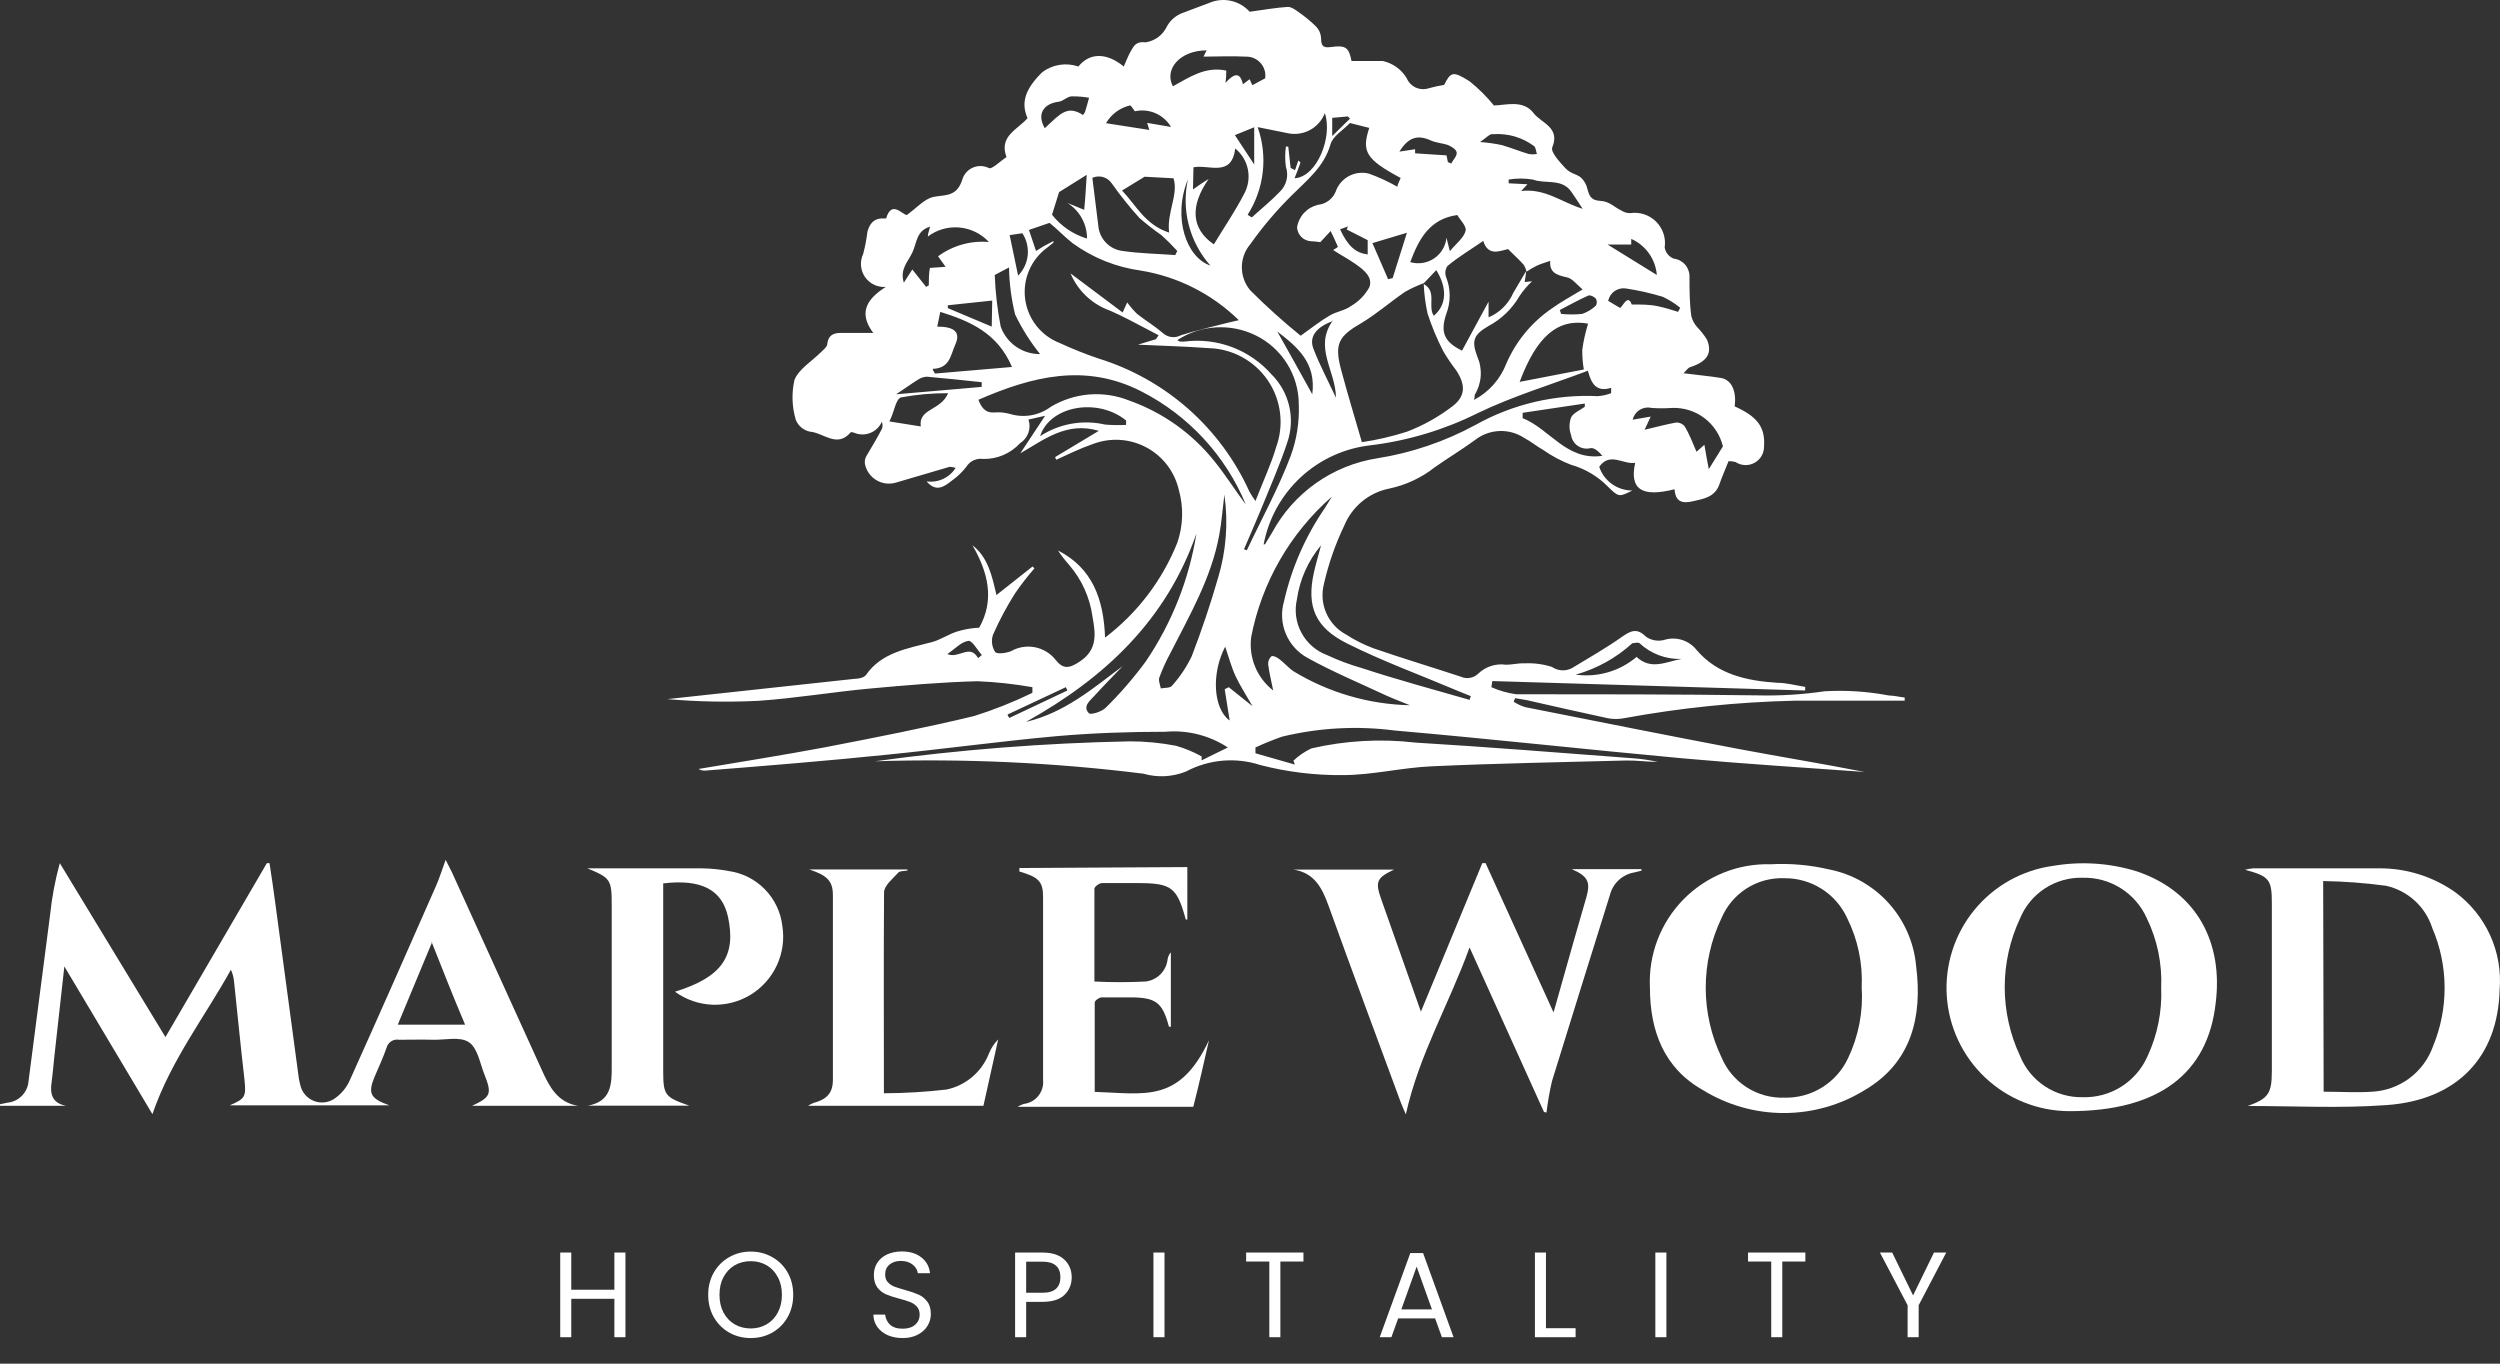 <svg width="396" height="216" viewBox="0 0 396 216" fill="none" xmlns="http://www.w3.org/2000/svg">
<rect x="0" y="0" width="396" height="216" fill="#333333" stroke="none"/>
<path fill-rule="evenodd" clip-rule="evenodd" d="M167.137 72.4L174.05 68.247C168.928 66.706 165.297 69.714 161.617 71.803L165.546 65.86L162.91 66.457C163.143 67.143 163.137 67.887 162.893 68.568C162.65 69.25 162.182 69.829 161.568 70.212C160.829 71.014 159.928 71.651 158.925 72.079C157.923 72.508 156.84 72.719 155.749 72.698C155.229 72.62 154.698 72.695 154.22 72.916C153.743 73.138 153.341 73.494 153.064 73.941C152.415 74.781 151.644 75.518 150.777 76.129C149.558 77.099 148.29 78.019 146.773 76.254C147.665 76.378 148.573 76.242 149.389 75.863C150.205 75.483 150.894 74.877 151.373 74.115C151.068 74.014 150.75 73.955 150.429 73.941L141.975 76.428C141.454 76.592 140.904 76.644 140.361 76.581C139.819 76.518 139.295 76.341 138.826 76.061C138.356 75.782 137.951 75.407 137.637 74.96C137.323 74.513 137.106 74.005 137.002 73.469C136.941 73.068 137.011 72.658 137.201 72.3C138.046 70.833 138.941 69.416 139.687 67.949C139.829 67.581 139.829 67.173 139.687 66.805C139.509 67.212 139.253 67.579 138.932 67.885C138.612 68.192 138.233 68.432 137.82 68.591C137.406 68.751 136.964 68.827 136.521 68.815C136.078 68.802 135.641 68.703 135.236 68.521C135.062 68.521 134.789 68.347 134.714 68.521C132.551 71.007 130.413 68.521 128.274 68.372C127.785 68.266 127.328 68.044 126.942 67.723C126.557 67.403 126.255 66.994 126.062 66.532C125.445 64.472 125.368 62.289 125.838 60.191C126.534 58.426 128.672 57.183 130.139 55.691C130.487 55.343 131.01 54.945 131.034 54.522C131.184 53.105 132.004 52.732 133.198 52.732C134.789 52.732 136.38 52.732 138.32 52.732C135.833 49.4 137.474 47.262 140.309 45.447C139.669 45.497 139.027 45.377 138.449 45.1C137.87 44.823 137.374 44.399 137.011 43.87C136.648 43.341 136.431 42.725 136.381 42.086C136.332 41.446 136.451 40.804 136.728 40.225C137.031 39.073 137.255 37.902 137.4 36.719C137.723 35.526 138.345 34.556 139.886 34.606C140.06 34.606 140.359 34.606 140.359 34.606C141.229 31.672 142.845 33.96 143.641 34.059C145.157 32.965 146.351 31.573 147.793 31.2C149.782 30.827 151.523 31.2 152.418 28.489C152.536 28.063 152.747 27.669 153.036 27.334C153.325 27 153.685 26.733 154.089 26.555C154.494 26.377 154.933 26.29 155.375 26.302C155.817 26.314 156.25 26.424 156.645 26.625C157.092 26.873 158.435 25.531 159.429 24.884C158.186 21.552 161.195 20.533 162.761 18.718C161.667 16.231 162.413 14.068 165.098 11.433C165.906 10.827 166.849 10.428 167.846 10.272C168.843 10.116 169.864 10.207 170.817 10.537C172.558 8.349 175.268 8.275 178.003 10.537C178.401 9.667 178.699 8.822 179.147 8.051C179.594 7.28 179.967 6.509 181.459 6.708C182.133 6.608 182.775 6.354 183.336 5.966C183.896 5.578 184.36 5.066 184.691 4.471C184.964 3.885 185.354 3.363 185.837 2.935C186.321 2.507 186.887 2.183 187.501 1.984L192.051 0.269C193.082 -0.062 194.187 -0.088 195.233 0.194C196.278 0.477 197.22 1.055 197.944 1.86C200.182 1.561 202.096 1.213 204.011 1.089C204.558 1.089 205.204 1.561 205.727 1.934C206.69 2.604 207.597 3.353 208.437 4.172C208.921 4.658 209.212 5.303 209.257 5.987C209.257 7.231 209.531 7.628 210.799 7.454C213.111 7.131 213.658 7.454 214.081 9.667C215.672 9.667 217.338 9.667 219.054 9.667C219.837 9.842 220.576 10.175 221.226 10.645C221.876 11.115 222.423 11.713 222.833 12.402C223.104 13.047 223.606 13.568 224.241 13.862C224.876 14.156 225.597 14.203 226.264 13.994C227.083 13.765 227.913 13.583 228.751 13.447C229.795 11.383 230.143 11.209 232.779 12.875C234.198 14.009 235.49 15.293 236.633 16.704C238.373 16.704 241.258 15.709 242.924 17.922C244.067 19.464 247.2 20.135 245.882 23.343C245.584 24.064 247.026 25.63 247.921 26.6C248.816 27.57 249.637 27.495 250.408 28.116C250.937 28.608 251.302 29.25 251.452 29.956C251.75 31.1 252.074 31.747 253.516 31.821C254.958 31.896 255.729 32.841 256.848 33.363C257.255 33.626 257.73 33.764 258.215 33.761C258.957 33.648 259.715 33.71 260.429 33.944C261.143 34.177 261.791 34.574 262.323 35.104C262.855 35.633 263.256 36.28 263.492 36.993C263.729 37.705 263.795 38.463 263.685 39.206C263.75 39.601 263.918 39.971 264.171 40.281C264.424 40.591 264.754 40.829 265.127 40.971C265.819 41.051 266.457 41.386 266.917 41.91C267.376 42.433 267.624 43.109 267.614 43.806C267.614 45.894 267.614 48.008 267.912 50.096C268.073 50.735 268.389 51.325 268.832 51.812C269.427 52.424 269.952 53.099 270.399 53.826C271.269 55.965 270.399 57.282 267.738 58.153C267.34 58.277 267.067 58.749 266.669 59.122C268.956 59.421 270.796 59.57 272.587 59.868C274.377 60.166 275.073 62.106 274.775 64.369C278.405 66.01 279.623 67.675 279.424 70.709C279.434 71.238 279.299 71.759 279.034 72.216C278.769 72.674 278.385 73.051 277.922 73.307C277.46 73.562 276.936 73.687 276.408 73.668C275.879 73.648 275.366 73.485 274.924 73.195C274.561 73.088 274.183 73.038 273.805 73.046C273.283 74.364 272.761 75.533 272.338 76.751C271.617 78.765 269.852 79.014 268.111 79.411C266.371 79.809 265.376 79.411 265.252 77.497C260.055 78.815 258.091 77.497 259.011 73.32C257.071 73.593 255.008 71.554 253.317 73.941C253.684 75.04 254.389 75.995 255.331 76.669C256.273 77.344 257.404 77.703 258.563 77.696C256.475 78.74 256.425 78.79 254.684 77.074C253.072 75.432 251.057 74.24 248.841 73.618C247.275 73.014 245.789 72.221 244.415 71.256C243.396 70.684 242.476 69.913 241.432 69.366C240.277 68.607 238.915 68.225 237.534 68.275C236.153 68.323 234.822 68.801 233.724 69.64C231.635 71.181 229.373 72.524 227.234 74.041C225.122 75.701 222.654 76.85 220.024 77.397C218.453 77.714 216.985 78.413 215.749 79.432C214.513 80.451 213.547 81.759 212.937 83.24C211.514 86.201 210.43 89.312 209.705 92.515C209.312 94.052 209.447 95.677 210.087 97.128C210.727 98.58 211.836 99.775 213.236 100.521C214.588 101.395 216.03 102.12 217.537 102.684C222.137 104.276 226.787 105.668 231.387 107.185C231.835 107.39 232.335 107.457 232.822 107.377C233.309 107.298 233.762 107.075 234.122 106.737C234.701 106.169 235.405 105.743 236.177 105.493C236.95 105.242 237.769 105.175 238.572 105.295C239.517 105.295 240.537 105.022 241.531 105.071C242.988 105.005 244.444 105.198 245.833 105.643C246.304 105.968 246.856 106.154 247.427 106.18C247.999 106.207 248.566 106.072 249.065 105.792C251.701 104.176 254.411 102.66 256.997 100.82C258.339 99.9 259.309 99.452 260.677 100.82C261.08 101.112 261.543 101.315 262.032 101.414C262.521 101.512 263.025 101.505 263.511 101.391C264.449 101.079 265.46 101.067 266.405 101.356C267.35 101.646 268.181 102.223 268.782 103.008C272.114 106.862 276.689 107.831 281.513 108.155C283.005 108.155 284.472 108.577 285.939 108.801C285.939 108.975 285.939 109.174 285.939 109.373L236.384 107.881L236.235 108.851C237.485 109.409 238.807 109.786 240.164 109.97C252.869 109.97 265.575 109.97 278.305 110.144C281.889 110.238 285.475 110.021 289.022 109.497C292.435 109.303 295.858 109.529 299.216 110.169C300.012 110.169 300.808 110.392 301.703 110.492V110.989C295.884 110.989 290.041 110.989 284.298 110.989C275.204 111.196 266.141 112.127 257.196 113.774C256.374 113.926 255.531 113.926 254.709 113.774C250.383 112.854 246.081 111.859 241.78 110.89L239.99 110.591L239.766 111.163C240.33 111.525 240.941 111.81 241.581 112.008C252.869 114.246 264.158 116.509 275.446 118.647C282.035 119.89 288.649 120.96 295.337 122.277C285.715 121.581 276.068 120.984 266.47 120.114C251.278 118.722 236.111 117.031 220.919 115.713C214.967 114.94 208.924 115.269 203.091 116.683C201.653 117.182 200.243 117.754 198.864 118.399V119.319L205.105 121.109L204.881 120.487C205.719 119.697 206.676 119.043 207.716 118.548C213.126 117.298 218.71 116.987 224.226 117.628C235.713 118.324 247.2 119.244 258.712 120.114C260.018 120.207 261.314 120.398 262.591 120.686C260.925 120.686 259.284 120.437 257.618 120.462C247.349 120.736 237.08 120.91 226.812 121.382C222.087 121.581 217.413 122.775 212.713 122.775C208.303 122.821 203.906 122.286 199.635 121.183C197.707 120.553 195.671 120.318 193.651 120.493C191.63 120.669 189.665 121.25 187.874 122.203C185.723 123.074 183.341 123.197 181.111 122.551C167.011 120.791 152.795 120.134 138.593 120.587C151.996 118.743 165.496 117.689 179.022 117.429C181.451 117.436 183.873 117.669 186.258 118.125C187.678 118.529 189.046 119.097 190.336 119.816C190.336 120.04 190.336 120.239 190.336 120.437L194.488 118.399C191.548 116.472 188.043 115.596 184.542 115.912C178.824 115.912 173.08 116.111 167.361 116.608C158.31 117.429 149.31 118.672 140.259 119.567C130.786 120.537 121.288 121.308 111.814 122.054C111.408 122.101 110.997 122.014 110.646 121.805C117.26 120.686 123.898 119.642 130.537 118.399C138.494 116.857 146.425 115.315 154.282 113.426C157.453 112.43 160.544 111.2 163.532 109.746V108.851C160.656 108.341 157.748 108.025 154.83 107.906C149.111 108.055 143.392 108.552 137.698 109.075C132.004 109.597 125.962 110.616 120.069 111.014C115.278 111.246 110.477 111.155 105.698 110.74L135.311 107.533C135.958 107.533 136.853 107.359 137.176 106.911C139.662 103.331 143.74 102.734 147.594 101.715C148.937 101.367 150.08 100.546 151.473 100.074C152.649 99.699 153.87 99.482 155.103 99.427C157.589 95.026 156.52 90.65 154.034 86.373C156.52 88.263 157.167 91.346 157.838 94.255L163.557 89.73L163.855 90.028C162.75 91.293 161.72 92.621 160.772 94.007C159.451 96.097 158.288 98.283 157.291 100.546C157.137 100.998 157.088 101.48 157.148 101.954C157.208 102.428 157.376 102.882 157.639 103.281C157.962 103.654 159.38 103.455 160.126 103.157C161.274 102.496 162.622 102.271 163.923 102.522C165.224 102.773 166.392 103.484 167.212 104.524C168.405 106.041 169.375 105.892 171.016 104.798C173.95 102.883 173.503 100.273 173.055 97.687C172.636 94.652 171.349 91.803 169.35 89.481C168.706 88.764 168.115 87.999 167.585 87.194C173.03 89.979 174.82 94.877 175.044 100.994C180.149 97.118 184.103 91.927 186.482 85.976C187.424 83.248 187.503 80.296 186.705 77.522C186.37 76.104 185.734 74.775 184.843 73.623C183.951 72.471 182.824 71.523 181.536 70.843C180.248 70.162 178.829 69.765 177.375 69.678C175.921 69.59 174.465 69.815 173.105 70.336C171.14 71.007 169.226 71.952 167.311 72.822C167.233 72.691 167.175 72.548 167.137 72.4ZM241.73 42.961C241.73 43.508 241.581 44.03 241.506 44.676L242.675 44.552C241.936 45.247 241.277 46.023 240.711 46.864C239.54 48.902 237.816 50.566 235.738 51.663C233.425 53.031 233.052 53.95 233.997 56.462C234.427 57.43 234.616 58.487 234.546 59.544C234.477 60.601 234.152 61.625 233.599 62.529C233.599 62.678 233.599 62.926 233.475 63.349C235.822 62.118 237.642 60.077 238.597 57.605C240.108 54.104 242.572 51.097 245.708 48.928C247.15 47.884 248.742 47.013 250.681 45.845C249.761 45.074 249.065 44.104 248.195 43.93C246.579 43.582 245.385 43.159 245.559 41.319C244.763 41.593 244.067 41.792 243.421 42.09C242.86 42.366 242.32 42.682 241.805 43.035C241.717 42.648 241.565 42.279 241.357 41.941C240.661 41.145 239.865 40.449 238.871 39.455C237.603 39.728 235.738 40.673 234.942 38.162C232.978 39.529 231.063 40.648 229.273 42.14C229.106 42.389 228.998 42.674 228.959 42.971C228.92 43.269 228.951 43.572 229.049 43.856C229.804 45.727 229.822 47.815 229.099 49.699C228.08 52.682 228.801 54.174 231.585 55.542L235.788 47.784V50.27C237.549 49.522 238.956 48.124 239.716 46.367L241.73 42.961ZM225.618 45.049C227.607 46.218 226.115 48.53 227.11 50.022C229.099 48.356 229.323 45.72 227.508 42.786L225.543 44.85C224.503 45.228 223.497 45.694 222.535 46.242C220.173 47.859 218.01 49.773 215.573 51.215C212.042 53.254 211.346 54.473 212.415 58.501C213.484 62.529 214.553 65.96 215.722 70.038C218.151 69.68 220.546 69.123 222.883 68.372C225.478 67.378 227.915 66.013 230.118 64.319C232.182 62.703 232.132 60.937 230.69 58.7C229.932 57.715 229.235 56.686 228.602 55.616C227.613 53.689 226.781 51.685 226.115 49.624C225.791 48.118 225.591 46.588 225.519 45.049H225.618ZM209.133 38.361C208.632 38.274 208.125 38.224 207.616 38.211C207.044 38.169 206.507 37.918 206.108 37.505C205.709 37.092 205.476 36.547 205.453 35.974C205.596 35.125 205.986 34.338 206.574 33.71C207.163 33.082 207.923 32.641 208.76 32.443C209.374 32.384 209.961 32.159 210.456 31.791C210.951 31.422 211.337 30.926 211.57 30.354C211.929 29.308 212.667 28.435 213.638 27.906C214.609 27.377 215.742 27.23 216.816 27.495C218.384 28.055 219.898 28.754 221.341 29.584C221.341 29.26 221.665 28.713 221.864 28.191C216.294 25.207 215.672 23.989 216.891 20.259L213.832 19.489C212.763 20.608 211.122 21.552 210.749 22.87C209.73 26.426 207.069 28.489 204.657 30.901C202.228 33.296 200.015 35.9 198.044 38.684C197.181 39.706 196.708 41.001 196.708 42.339C196.708 43.677 197.181 44.971 198.044 45.994C200.575 48.528 203.24 50.927 206.025 53.18C207.815 51.912 209.133 50.842 210.6 49.997C211.644 49.351 213.086 49.176 213.982 48.48C215.219 47.769 216.235 46.727 216.916 45.472C217.487 43.905 216.045 42.761 214.777 41.866C213.509 40.971 212.291 40.35 211.172 39.604C211.421 39.43 211.943 39.156 211.918 39.082C211.619 38.336 211.246 37.59 210.774 36.595L209.133 38.361ZM166.864 38.187V38.435L165.869 39.231C164.613 40.148 163.626 41.387 163.012 42.817C162.399 44.247 162.181 45.816 162.382 47.359C162.582 48.902 163.194 50.363 164.154 51.588C165.113 52.813 166.384 53.758 167.834 54.323C169.867 55.266 171.95 56.096 174.074 56.81C179.304 58.437 184.13 61.152 188.236 64.778C192.341 68.403 195.633 72.857 197.894 77.845C198.187 78.37 198.511 78.876 198.864 79.362C200.082 76.204 201.351 73.543 202.146 70.808C202.777 69.067 202.986 67.2 202.753 65.362C202.521 63.525 201.856 61.768 200.812 60.238C199.767 58.708 198.374 57.449 196.747 56.563C195.12 55.677 193.306 55.191 191.455 55.144C187.775 54.87 183.995 54.771 180.241 54.597L183.1 53.727L183.523 53.105L181.782 52.185C179.793 51.166 177.854 50.072 175.815 49.201C174.422 48.708 173.147 47.928 172.072 46.914C170.998 45.899 170.147 44.671 169.574 43.309L177.829 49.5C178.227 48.58 178.426 48.182 178.55 47.908C179.019 48.557 179.543 49.165 180.116 49.724C181.434 50.768 182.901 51.638 184.169 52.732C184.55 53.089 185.034 53.317 185.551 53.384C186.069 53.451 186.595 53.353 187.054 53.105C189.54 52.309 192.026 51.762 194.513 51.116L196.228 50.718C191.988 46.565 186.57 43.821 180.713 42.861C176.815 42.33 173.108 40.844 169.922 38.535C168.555 37.465 167.436 36.247 166.242 35.302L162.985 36.421L164.104 39.753L165.397 38.957L166.864 38.187ZM223.331 111.71C222.062 111.188 220.844 110.74 219.576 110.169C215.424 108.229 211.147 106.439 207.144 104.226C205.585 103.386 204.361 102.036 203.678 100.402C202.995 98.769 202.893 96.95 203.389 95.25C204.587 89.961 206.781 84.948 209.854 80.481L210.973 78.665C204.366 84.443 199.87 92.255 198.193 100.869C197.979 102.467 198.188 104.093 198.799 105.585C199.41 107.077 200.401 108.383 201.674 109.373C201.351 107.732 201.027 106.489 200.878 105.221C200.861 104.983 200.9 104.745 200.99 104.525C201.081 104.305 201.221 104.109 201.4 103.952C201.649 103.803 202.295 104.127 202.643 104.4C203.439 104.997 204.086 105.792 204.906 106.339C210.469 109.717 216.824 111.569 223.331 111.71ZM255.206 62.28V61.435C252.944 62.131 252.074 60.888 251.527 58.724C245.584 60.962 239.666 62.752 234.122 65.413C228.779 68.082 223.018 69.814 217.09 70.535C212.957 70.996 209.081 72.772 206.033 75.6C202.984 78.429 200.925 82.162 200.157 86.249C200.157 86.249 200.381 86.249 200.431 86.125L201.5 84.359C203.181 81.252 205.557 78.574 208.442 76.534C211.327 74.495 214.644 73.148 218.134 72.599C223.594 71.734 228.866 69.942 233.724 67.303C239.635 64.001 246.355 62.424 253.118 62.752C253.833 62.696 254.537 62.537 255.206 62.28ZM154.979 63.324C155.401 64.369 155.924 65.413 157.465 65.338C158.301 65.261 159.143 65.337 159.952 65.562C161.045 65.898 162.203 65.972 163.33 65.778C164.457 65.583 165.523 65.126 166.441 64.443C168.295 63.328 170.383 62.657 172.54 62.485C174.697 62.312 176.865 62.642 178.873 63.449C184.184 65.332 188.861 68.665 192.375 73.071C194.14 75.259 195.632 77.646 197.347 79.934C194.135 72.165 188.253 65.799 180.763 61.982C171.886 57.456 163.433 59.644 154.979 63.324ZM177.754 105.593C176.287 107.135 174.796 108.627 173.378 110.193C172.657 110.989 171.439 111.884 172.483 112.978C172.782 113.277 174.547 112.73 175.168 112.083C177.474 109.811 179.594 107.358 181.509 104.748C185.623 98.667 188.356 91.759 189.515 84.509C184.741 98.258 174.945 107.433 162.513 114.346C168.579 112.928 173.08 109.075 177.754 105.569V105.593ZM232.804 110.865C232.804 110.666 232.928 110.467 232.978 110.268L230.765 109.373C224.897 106.886 218.954 104.723 213.36 101.914C208.387 99.427 206.92 96.145 208.114 90.725C208.437 89.258 208.884 87.816 209.257 86.373C207.206 88.82 205.879 91.791 205.428 94.952C205.023 96.745 205.28 98.624 206.153 100.243C207.026 101.861 208.456 103.108 210.177 103.754C211.983 104.6 213.854 105.298 215.772 105.842C221.292 107.657 227.085 109.224 232.804 110.865ZM197.049 86.995L197.497 87.169C199.834 82.196 202.469 77.422 204.434 72.251C205.397 69.635 205.837 66.855 205.727 64.07C205.727 61.792 205.09 59.559 203.885 57.626C202.681 55.692 200.959 54.134 198.914 53.13C196.955 52.165 194.779 51.726 192.599 51.857C190.419 51.987 188.311 52.683 186.482 53.876C186.73 54 186.805 54.1 186.904 54.1C187.152 54.124 187.402 54.124 187.65 54.1C190.192 53.777 192.775 54.082 195.172 54.988C197.568 55.894 199.707 57.373 201.4 59.296C202.799 60.682 203.775 62.437 204.216 64.356C204.656 66.275 204.542 68.28 203.887 70.137C202.718 73.668 201.201 77.074 199.809 80.53C198.914 82.694 197.994 84.807 197.049 86.995ZM197.646 34.034C197.852 34.181 198.068 34.314 198.292 34.432C199.759 33.089 201.351 31.821 202.718 30.379C203.24 29.881 203.609 29.245 203.781 28.544C203.952 27.844 203.92 27.108 203.688 26.426C203.537 25.362 203.537 24.282 203.688 23.218H204.061L204.434 26.6L205.13 26.948L205.652 25.431C205.78 25.526 205.896 25.634 206 25.754C205.702 26.575 205.403 27.395 205.055 28.241C208.661 28.017 211.122 21.602 209.854 17.922C209.407 19.079 208.557 20.036 207.46 20.616C206.364 21.196 205.095 21.361 203.887 21.08L199.212 20.135C200.017 22.411 200.294 24.841 200.023 27.24C199.752 29.639 198.939 31.945 197.646 33.984V34.034ZM186.134 40.449L186.482 39.753C185.696 38.882 184.866 38.052 183.995 37.267C182.78 36.416 181.61 35.504 180.489 34.532C178.921 32.798 177.46 30.972 176.113 29.061C175.788 28.572 175.3 28.213 174.736 28.049C174.171 27.886 173.567 27.927 173.03 28.166C173.353 30.653 173.652 33.263 173.975 35.775C174.059 36.777 174.485 37.719 175.183 38.444C175.88 39.169 176.806 39.631 177.804 39.753C180.564 40.151 183.349 40.2 186.134 40.399V40.449ZM188.968 30.006C189.963 29.31 190.659 28.813 191.455 28.34C188.471 32.617 188.67 36.247 192.275 38.709C193.866 36.073 195.632 33.487 197.049 30.752C197.707 29.575 197.928 28.204 197.673 26.88C197.419 25.556 196.704 24.365 195.657 23.517C195.11 28.166 191.43 26.003 189.043 26.5L188.968 30.006ZM193.941 78.342C193.667 80.505 193.518 82.669 193.12 84.782C191.877 91.545 188.446 97.438 185.388 103.455C184.703 104.711 184.113 106.016 183.622 107.359C183.473 107.831 183.771 108.478 183.871 109.05C184.493 108.9 185.363 109.05 185.686 108.577C186.925 107.188 187.963 105.631 188.769 103.952C190.336 99.875 191.753 95.673 192.946 91.52C194.233 87.252 194.572 82.755 193.941 78.342ZM251.576 51.265C246.753 50.395 243.421 53.254 240.711 60.49L250.88 58.526C250.702 57.508 250.619 56.475 250.631 55.442C250.806 54.05 251.129 52.682 251.551 51.265H251.576ZM147.743 58.426C147.743 58.675 147.992 58.923 148.091 59.172L160.3 58.128C157.987 52.707 153.611 50.867 148.937 49.4C148.788 50.171 148.638 50.942 148.464 51.737C151.199 51.737 152.169 52.633 151.349 54.498C150.528 56.362 150.453 58.327 147.743 58.426ZM148.589 40.598C150.908 38.886 153.773 38.081 156.645 38.336C155.427 37.017 153.764 36.198 151.976 36.037C150.189 35.876 148.405 36.385 146.972 37.465C146.972 36.968 147.196 36.471 147.321 35.899C145.132 36.57 145.257 38.385 144.536 39.952C143.815 41.518 142.497 42.612 143.168 44.776L144.511 42.687L146.699 45.447L147.122 45.198C147.122 44.303 147.122 43.383 147.296 42.438L149.782 42.264L148.589 40.598ZM200.406 12.402C200.467 11.969 200.434 11.527 200.307 11.109C200.181 10.69 199.964 10.303 199.673 9.977C199.382 9.65 199.023 9.391 198.621 9.217C198.22 9.043 197.785 8.959 197.347 8.971C195.085 8.847 192.822 8.971 190.634 8.971L191.131 7.976C186.954 7.976 184.343 10.935 185.785 13.67C188.421 12.228 190.957 10.463 194.239 11.184C194.239 11.706 194.239 12.203 194.115 13.123C195.433 11.656 196.427 11.308 196.875 13.347L197.944 12.552L198.367 13.496L200.406 12.402ZM268.757 71.529L269.976 70.46C270.2 71.778 270.399 72.947 270.672 74.314C271.443 73.046 272.04 72.101 272.91 70.709C272.48 68.922 271.446 67.34 269.982 66.229C268.518 65.119 266.715 64.549 264.879 64.617C263.786 64.692 262.689 64.692 261.597 64.617C261.278 64.543 260.948 64.533 260.626 64.587C260.304 64.641 259.995 64.758 259.718 64.931C259.441 65.104 259.201 65.331 259.011 65.597C258.822 65.863 258.686 66.164 258.613 66.482L261.472 65.985L260.503 68.073C262.218 67.675 263.859 67.228 265.475 66.93C265.735 66.912 265.994 66.957 266.232 67.061C266.47 67.165 266.68 67.324 266.843 67.526C267.589 68.72 268.086 70.087 268.757 71.629V71.529ZM181.31 27.992L177.729 30.18C179.942 32.468 181.36 35.601 185.189 36.844C184.791 33.636 186.705 30.827 185.885 28.241L181.31 27.992ZM241.183 65.388C241.183 65.662 241.183 65.935 241.183 66.233C245.509 67.949 248.145 73.046 253.814 72.201C253.292 71.579 252.546 70.883 251.949 70.983C251.612 71.07 251.26 71.085 250.916 71.028C250.572 70.971 250.244 70.842 249.954 70.65C249.663 70.457 249.416 70.206 249.229 69.912C249.041 69.618 248.918 69.288 248.866 68.944C248.529 68.029 248.529 67.024 248.866 66.109C249.239 65.388 250.283 64.965 251.029 64.443V63.921L241.183 65.388ZM157.565 43.557C157.668 46.304 157.984 49.039 158.509 51.737C158.969 53.021 159.817 54.13 160.935 54.91C162.054 55.689 163.387 56.101 164.75 56.089C163.2 54.156 161.874 52.054 160.797 49.823C160.199 47.38 159.874 44.878 159.827 42.364L157.565 43.557ZM229.671 39.778C230.69 38.535 231.884 37.664 232.157 36.545C232.331 35.824 231.212 34.755 230.84 34.059C226.414 34.681 224.748 37.888 223.38 41.518C224.014 41.704 224.68 41.748 225.332 41.648C225.985 41.548 226.607 41.305 227.155 40.937C227.703 40.569 228.164 40.086 228.504 39.52C228.844 38.954 229.056 38.321 229.124 37.664C229.248 38.211 229.397 38.783 229.646 39.753L229.671 39.778ZM172.135 27.694L167.759 30.429C167.485 31.324 167.112 32.468 166.64 34.009C168.052 35.813 169.99 37.133 172.185 37.789C172.189 36.661 171.905 35.552 171.361 34.564C170.818 33.577 170.031 32.744 169.077 32.145L171.737 33.239C171.936 31.224 172.036 29.31 172.135 27.694ZM140.881 66.755L145.854 67.551C145.431 64.692 149.036 65.065 150.18 62.28C147.678 62.271 145.181 62.495 142.721 62.951C141.95 63.15 141.651 65.065 141.129 66.209L140.881 66.755ZM178.376 67.303V66.606C173.9 62.951 166.317 64.244 164.75 69.093C166.253 68.108 167.94 67.437 169.709 67.121C171.478 66.805 173.293 66.85 175.044 67.253C176.152 67.344 177.265 67.361 178.376 67.303ZM259.234 104.052C261.522 106.215 263.959 104.798 266.37 104.375C265.151 104.42 263.934 104.223 262.791 103.796C261.647 103.369 260.599 102.721 259.707 101.889C259.533 101.69 258.787 101.889 258.563 101.889C256 104.224 252.926 105.927 249.587 106.862C251.302 107.1 253.049 106.973 254.711 106.488C256.374 106.004 257.915 105.174 259.234 104.052ZM194.761 113.998C194.513 112.431 194.239 110.79 193.991 109.174L194.637 108.851L198.392 111.859C197.347 110.019 196.427 108.627 195.731 107.135C195.035 105.643 194.637 104.077 194.065 102.436C191.852 106.688 192.176 112.232 194.761 114.122V113.998ZM181.708 19.464L185.487 20.11C184.92 19.144 184.06 18.383 183.032 17.936C182.005 17.489 180.862 17.38 179.768 17.624C179.47 17.276 179.172 16.679 178.973 16.704C178.185 16.891 177.444 17.237 176.794 17.72C176.144 18.203 175.6 18.813 175.193 19.514L182.056 20.583L181.708 19.464ZM217.388 38.51C218.159 40.275 219.029 42.239 219.874 44.228L220.595 44.054C221.341 41.717 222.087 39.355 222.858 36.869L217.388 38.51ZM265.799 49.4L266.147 48.754C265.303 48.061 264.376 47.477 263.387 47.013C261.481 46.437 259.537 45.996 257.569 45.696C256.934 45.593 256.284 45.74 255.755 46.106C255.227 46.473 254.861 47.029 254.734 47.66L256.624 48.779C257.096 48.48 257.842 46.516 258.464 48.232C260.03 48.232 261.348 48.232 262.591 48.505C263.676 48.742 264.747 49.041 265.799 49.4ZM155.501 61.285V60.539C152.617 60.241 149.732 59.918 146.823 59.669C146.346 59.691 145.884 59.836 145.481 60.092C144.362 60.788 143.292 61.559 141.95 62.454L155.501 61.285ZM171.563 18.221C171.691 18.051 171.8 17.868 171.886 17.674C172.11 16.952 172.309 16.206 172.508 15.486C171.605 15.326 170.69 15.251 169.773 15.262C169.077 15.262 168.43 16.008 167.734 16.107C165.248 16.405 164.203 18.121 165.496 20.309C168.008 17.947 169.077 16.629 171.563 18.221ZM250.731 33.139C250.109 32.194 249.513 31.249 248.866 30.329C247.349 28.216 244.788 29.186 242.799 28.44C241.532 28.229 240.238 28.229 238.97 28.44C238.982 28.638 238.982 28.838 238.97 29.037L241.954 29.186L240.959 30.255C244.788 29.807 247.324 32.045 250.731 33.089V33.139ZM229.348 25.68L229.87 25.904C230.193 25.307 230.815 24.685 230.74 24.163C230.665 23.641 229.87 23.169 229.273 22.945C228.676 22.721 227.458 22.622 226.637 22.248C224.574 21.304 223.082 21.726 221.665 24.014L224.151 23.641C224.151 23.939 224.151 24.262 224.151 24.287L229.124 24.611L229.348 25.68ZM254.635 38.733L262.442 43.557C262.343 42.328 261.914 41.148 261.201 40.141C260.488 39.135 259.516 38.339 258.389 37.838V38.733H254.635ZM157.167 47.61L150.13 48.356V48.804L157.092 51.737L157.167 47.61ZM211.147 50.842C208.487 51.812 207.318 53.329 208.039 55.218C208.984 57.705 210.302 60.191 211.619 63.001C211.57 58.65 208.039 55.02 211.147 50.743V50.842ZM207.865 62.454C208.511 57.481 205.553 54.995 202.32 52.508C204.11 55.691 205.901 58.898 207.865 62.454ZM234.445 22.497C235.581 22.578 236.711 22.735 237.826 22.97C239.268 23.367 240.686 23.964 242.128 24.387C242.563 24.471 243.01 24.471 243.446 24.387C243.297 23.964 243.297 23.417 242.998 23.144C241.139 21.76 238.845 21.089 236.533 21.254C235.986 21.13 235.415 21.851 234.445 22.497ZM188.172 28.39C185.686 34.507 187.949 40.822 191.728 42.065C190.097 40.229 188.924 38.032 188.306 35.655C187.688 33.278 187.642 30.788 188.172 28.39ZM161.269 43.657C162.132 42.783 162.669 41.64 162.791 40.419C162.913 39.197 162.613 37.971 161.941 36.943L159.927 37.242C160.374 39.355 160.797 41.394 161.269 43.657ZM247.076 49.102C247.153 49.305 247.22 49.513 247.275 49.724C248.383 49.836 249.499 49.836 250.607 49.724C251.423 49.449 252.17 48.999 252.795 48.406C252.886 48.238 252.934 48.05 252.934 47.859C252.934 47.668 252.886 47.48 252.795 47.312C252.546 47.013 251.9 46.69 251.601 46.814C250.06 47.486 248.642 48.306 247.076 49.102ZM212.266 36.322C213.509 39.007 214.752 40.076 216.642 40.3V38.037L213.31 36.347C213.391 36.196 213.458 36.038 213.509 35.874L212.266 36.322ZM195.607 21.403L198.665 26.053V20.16L195.607 21.403ZM154.929 104.251L155.526 103.754C154.805 102.958 153.984 101.416 153.387 101.516C152.268 101.665 151.299 102.759 150.056 103.604C151.92 104.4 153.611 101.914 154.929 104.251ZM169.077 109.373L168.828 108.851L159.603 113.177C159.603 113.351 159.778 113.55 159.877 113.724L169.077 109.373ZM211.023 21.552L213.832 18.792L213.509 18.444L211.023 18.668V21.552Z" fill="white"/>
<path fill-rule="evenodd" clip-rule="evenodd" d="M26.207 164.273L42.269 136.724H42.692C43.015 138.912 43.363 141.1 43.637 143.288L47.242 170.116C47.293 170.671 47.393 171.22 47.541 171.758C47.654 172.358 47.921 172.919 48.316 173.386C48.711 173.852 49.22 174.208 49.794 174.419C50.368 174.629 50.987 174.687 51.59 174.587C52.193 174.486 52.76 174.231 53.234 173.846C54.173 173.14 54.917 172.208 55.398 171.136C60.022 160.867 64.573 150.548 69.098 140.255C69.62 139.061 70.018 137.768 70.59 136.202C71.012 137.047 71.311 137.594 71.584 138.166C76.325 148.592 81.066 159.019 85.806 169.445C87 172.106 88.293 174.642 91.6 175.164H74.767C77.751 173.772 77.949 173.274 76.731 170.191C76.01 168.401 75.662 165.989 74.245 165.069C72.827 164.149 70.54 164.746 68.625 164.696C66.711 164.646 65.02 164.696 63.205 164.696C62.781 164.619 62.344 164.704 61.98 164.934C61.616 165.165 61.352 165.523 61.241 165.939C60.694 167.531 59.973 169.047 59.326 170.589C58.257 173.2 58.63 173.995 61.688 175.089H36.376C38.863 174.02 39.012 173.747 38.714 170.912C38.117 165.765 37.62 160.618 37.073 155.471C37.015 154.826 36.847 154.195 36.575 153.607C32.448 161.066 27.077 167.928 24.143 176.482L10.194 153.084C9.622 158.306 9.1 163.03 8.578 167.63C8.454 168.873 8.354 170.116 8.18 171.36C7.907 173.225 8.18 174.716 10.468 175.164H0C0 175.164 0 174.99 0 174.915L1.169 174.667C2.048 174.585 2.87 174.192 3.485 173.559C4.101 172.925 4.47 172.092 4.525 171.211C5.669 162.458 6.788 153.681 7.932 144.929C8.219 142.156 8.735 139.412 9.473 136.724L26.207 164.273ZM68.476 149.156C66.537 153.83 64.796 158.032 63.006 162.309H73.673C71.808 157.933 70.192 153.806 68.352 149.156H68.476Z" fill="white"/>
<path fill-rule="evenodd" clip-rule="evenodd" d="M244.565 176.133L232.78 150.076C229.522 159.101 224.798 167.008 222.685 176.506C222.337 175.686 222.063 175.139 221.864 174.567C218.06 164.223 214.206 153.93 210.476 143.561C209.457 140.752 208.288 138.265 204.882 137.743H220.82C218.035 139.061 217.786 139.658 218.831 142.567C220.845 148.31 222.884 154.054 225.072 160.245L234.794 136.724H235.316C238.822 144.456 242.352 152.189 246.082 160.37L249.19 149.38C249.886 146.893 250.582 144.606 251.254 142.219C251.925 139.832 251.701 138.862 248.966 137.668H260.006C260.006 137.668 260.006 137.818 260.006 137.917L258.887 138.191C257.975 138.342 257.126 138.753 256.443 139.375C255.759 139.997 255.27 140.803 255.033 141.696C251.95 151.543 248.883 161.397 245.833 171.26C245.453 172.901 245.162 174.561 244.963 176.233L244.565 176.133Z" fill="white"/>
<path fill-rule="evenodd" clip-rule="evenodd" d="M356.056 175.188C359.313 173.995 359.86 173.224 359.86 169.619V143.089C359.86 139.334 359.487 138.812 355.608 137.768C356.034 137.663 356.466 137.588 356.901 137.544C363.515 137.544 370.129 137.544 376.793 137.544C381.125 137.505 385.361 138.827 388.902 141.323C391.302 143.087 393.21 145.438 394.442 148.15C395.674 150.862 396.189 153.845 395.938 156.814C395.665 167.431 389.225 174.219 378.135 175.039C370.751 175.586 363.391 175.188 356.056 175.188ZM368.065 172.926C370.701 172.926 373.262 173.1 375.773 172.926C377.91 172.808 379.964 172.06 381.676 170.777C383.388 169.494 384.682 167.733 385.396 165.715C386.625 162.744 387.248 159.557 387.227 156.341C387.205 153.126 386.541 149.947 385.271 146.992C384.742 145.333 383.785 143.841 382.498 142.668C381.211 141.494 379.638 140.679 377.936 140.304C374.639 139.86 371.318 139.611 367.991 139.558L368.065 172.926Z" fill="white"/>
<path fill-rule="evenodd" clip-rule="evenodd" d="M261.348 156.416C261.224 153.851 261.631 151.289 262.544 148.889C263.457 146.49 264.856 144.305 266.654 142.472C268.452 140.639 270.61 139.198 272.991 138.238C275.373 137.279 277.927 136.822 280.494 136.898C283.6 136.732 286.714 137.009 289.743 137.718C293.392 138.437 296.708 140.322 299.192 143.089C301.676 145.856 303.195 149.355 303.518 153.059C304.537 161.066 302.772 168.326 295.362 172.677C291.512 175.049 287.079 176.304 282.557 176.304C278.035 176.304 273.602 175.049 269.752 172.677C263.561 169.196 261.348 163.278 261.348 156.416ZM294.89 156.416C295.079 152.607 294.283 148.813 292.578 145.401C291.704 143.504 290.3 141.901 288.535 140.785C286.77 139.668 284.72 139.087 282.632 139.11C280.529 139.029 278.451 139.59 276.675 140.718C274.898 141.846 273.507 143.488 272.686 145.426C271.041 148.869 270.188 152.637 270.188 156.453C270.188 160.269 271.041 164.037 272.686 167.481C273.501 169.428 274.889 171.082 276.665 172.223C278.441 173.364 280.522 173.939 282.632 173.871C284.739 173.924 286.816 173.363 288.609 172.254C290.402 171.146 291.833 169.539 292.727 167.63C294.405 164.115 295.15 160.227 294.89 156.341V156.416Z" fill="white"/>
<path fill-rule="evenodd" clip-rule="evenodd" d="M327.736 176.009C322.794 175.981 318.047 174.08 314.453 170.688C310.859 167.297 308.684 162.669 308.369 157.738C308.053 152.806 309.62 147.939 312.753 144.117C315.886 140.296 320.352 137.805 325.249 137.147C329.684 136.395 334.233 136.701 338.527 138.042C348.199 141.349 352.152 149.529 350.959 158.928C349.716 169.992 342.008 176.034 327.736 176.009ZM342.331 156.466C342.502 152.653 341.716 148.858 340.043 145.426C339.171 143.48 337.743 141.834 335.938 140.697C334.132 139.56 332.031 138.982 329.899 139.036C327.777 138.976 325.688 139.566 323.911 140.725C322.133 141.885 320.753 143.56 319.953 145.526C318.369 148.92 317.548 152.621 317.548 156.367C317.548 160.113 318.369 163.813 319.953 167.208C320.743 169.188 322.118 170.88 323.895 172.058C325.673 173.235 327.767 173.842 329.899 173.797C332.062 173.861 334.195 173.277 336.025 172.121C337.854 170.965 339.297 169.288 340.168 167.307C341.746 163.919 342.488 160.201 342.331 156.466Z" fill="white"/>
<path fill-rule="evenodd" clip-rule="evenodd" d="M106.917 157.088C114.376 154.775 116.639 151.443 115.321 145.252C114.376 140.901 111.044 139.21 105.052 139.931C105.052 140.603 105.052 141.324 105.052 142.045V169.545C105.052 173.473 105.276 173.796 109.204 175.139H93.092C96.797 174.493 96.921 171.807 96.896 168.824C96.896 160.345 96.896 151.866 96.896 143.387C96.896 139.31 96.722 139.086 93.043 137.544H94.485C100.029 137.544 105.599 137.544 111.144 137.544C112.571 137.561 113.993 137.702 115.395 137.967C117.581 138.266 119.605 139.284 121.148 140.859C122.692 142.435 123.669 144.479 123.924 146.669C124.259 148.778 123.961 150.939 123.067 152.879C122.173 154.818 120.724 156.449 118.903 157.564C117.082 158.68 114.971 159.23 112.838 159.145C110.704 159.06 108.643 158.344 106.917 157.088Z" fill="white"/>
<path fill-rule="evenodd" clip-rule="evenodd" d="M188.073 137.345V145.65H187.824C186.432 140.528 185.562 139.881 180.191 139.881C178.326 139.881 176.437 139.881 174.572 139.881C174.124 139.881 173.353 140.453 173.353 140.777C173.353 145.6 173.353 150.449 173.353 155.471C176.062 155.609 178.776 155.609 181.484 155.471C182.363 155.362 183.179 154.963 183.805 154.337C184.431 153.711 184.831 152.894 184.94 152.015C184.991 151.582 185.173 151.174 185.462 150.847V162.632C185.462 162.632 185.189 162.632 185.164 162.632C184.12 158.753 183.1 157.983 178.973 157.983C177.481 157.983 175.989 157.983 174.497 157.983C174.099 157.983 173.403 158.505 173.403 158.803C173.403 163.527 173.403 168.252 173.403 172.951C181.285 173.2 186.805 174.816 191.504 164.771C190.709 168.252 189.938 171.733 189.018 175.313H161.195C161.492 175.13 161.809 174.979 162.14 174.865C163.056 174.765 163.895 174.306 164.473 173.588C165.051 172.87 165.32 171.953 165.223 171.036C165.223 161.389 165.223 151.717 165.223 142.07C165.223 139.583 164.477 138.937 161.468 138.042C161.457 137.859 161.457 137.677 161.468 137.495L188.073 137.345Z" fill="white"/>
<path fill-rule="evenodd" clip-rule="evenodd" d="M140.01 173.174C143.334 173.162 146.655 172.963 149.956 172.578C151.455 172.255 152.85 171.566 154.017 170.573C155.184 169.579 156.087 168.312 156.645 166.884C156.975 166.045 157.474 165.283 158.112 164.646L155.774 175.164H128.001C128.256 174.983 128.532 174.833 128.822 174.716C130.91 174.169 131.905 173.199 131.93 171.111C131.93 161.347 131.93 151.567 131.93 141.771C131.93 139.483 130.935 138.638 128.175 137.718H143.74V137.892C143.193 138.016 142.472 137.892 142.174 138.34C141.328 139.26 140.06 140.304 140.035 141.323C139.961 151.766 140.01 162.234 140.01 173.174Z" fill="white"/>
<path d="M99.069 198.404V211.813H97.319V205.733H90.489V211.813H88.739V198.404H90.489V204.291H97.319V198.404H99.069ZM118.911 211.947C117.667 211.947 116.532 211.659 115.506 211.082C114.48 210.492 113.665 209.677 113.062 208.638C112.473 207.587 112.178 206.407 112.178 205.099C112.178 203.79 112.473 202.617 113.062 201.578C113.665 200.526 114.48 199.712 115.506 199.135C116.532 198.545 117.667 198.25 118.911 198.25C120.168 198.25 121.309 198.545 122.335 199.135C123.361 199.712 124.169 200.52 124.759 201.559C125.349 202.598 125.644 203.778 125.644 205.099C125.644 206.42 125.349 207.6 124.759 208.638C124.169 209.677 123.361 210.492 122.335 211.082C121.309 211.659 120.168 211.947 118.911 211.947ZM118.911 210.428C119.847 210.428 120.687 210.209 121.431 209.773C122.188 209.337 122.778 208.715 123.201 207.907C123.637 207.099 123.855 206.163 123.855 205.099C123.855 204.021 123.637 203.085 123.201 202.29C122.778 201.482 122.194 200.86 121.45 200.424C120.706 199.988 119.86 199.77 118.911 199.77C117.962 199.77 117.115 199.988 116.371 200.424C115.628 200.86 115.038 201.482 114.601 202.29C114.178 203.085 113.967 204.021 113.967 205.099C113.967 206.163 114.178 207.099 114.601 207.907C115.038 208.715 115.628 209.337 116.371 209.773C117.128 210.209 117.975 210.428 118.911 210.428ZM142.98 211.947C142.095 211.947 141.3 211.793 140.594 211.486C139.902 211.165 139.357 210.729 138.959 210.177C138.561 209.613 138.356 208.965 138.343 208.234H140.209C140.274 208.863 140.53 209.395 140.979 209.831C141.441 210.254 142.108 210.466 142.98 210.466C143.813 210.466 144.467 210.261 144.942 209.85C145.429 209.427 145.673 208.888 145.673 208.234C145.673 207.721 145.532 207.305 145.25 206.984C144.968 206.663 144.615 206.42 144.192 206.253C143.768 206.086 143.198 205.907 142.48 205.714C141.595 205.483 140.883 205.253 140.344 205.022C139.818 204.791 139.363 204.432 138.978 203.944C138.606 203.444 138.42 202.777 138.42 201.944C138.42 201.213 138.606 200.565 138.978 200.001C139.35 199.436 139.87 199 140.537 198.692C141.216 198.385 141.992 198.231 142.864 198.231C144.121 198.231 145.147 198.545 145.942 199.173C146.75 199.802 147.206 200.636 147.308 201.674H145.384C145.32 201.161 145.051 200.712 144.576 200.328C144.102 199.93 143.473 199.731 142.691 199.731C141.96 199.731 141.364 199.924 140.902 200.308C140.44 200.68 140.209 201.206 140.209 201.886C140.209 202.373 140.344 202.771 140.613 203.079C140.896 203.386 141.235 203.624 141.633 203.79C142.043 203.944 142.614 204.124 143.345 204.329C144.23 204.573 144.942 204.817 145.481 205.06C146.019 205.291 146.481 205.657 146.866 206.157C147.25 206.644 147.443 207.311 147.443 208.157C147.443 208.812 147.27 209.427 146.923 210.004C146.577 210.581 146.064 211.05 145.384 211.409C144.705 211.768 143.903 211.947 142.98 211.947ZM169.757 202.328C169.757 203.444 169.372 204.374 168.603 205.118C167.846 205.849 166.685 206.214 165.121 206.214H162.543V211.813H160.792V198.404H165.121C166.634 198.404 167.782 198.769 168.564 199.5C169.359 200.232 169.757 201.174 169.757 202.328ZM165.121 204.772C166.095 204.772 166.814 204.56 167.275 204.137C167.737 203.714 167.968 203.111 167.968 202.328C167.968 200.674 167.019 199.847 165.121 199.847H162.543V204.772H165.121ZM184.457 198.404V211.813H182.706V198.404H184.457ZM206.466 198.404V199.828H202.811V211.813H201.061V199.828H197.386V198.404H206.466ZM227.32 208.831H221.472L220.395 211.813H218.548L223.396 198.481H225.416L230.244 211.813H228.398L227.32 208.831ZM226.82 207.407L224.396 200.636L221.972 207.407H226.82ZM244.881 210.389H249.575V211.813H243.13V198.404H244.881V210.389ZM263.958 198.404V211.813H262.207V198.404H263.958ZM285.968 198.404V199.828H282.313V211.813H280.562V199.828H276.888V198.404H285.968ZM308.284 198.404L303.917 206.753V211.813H302.166V206.753L297.78 198.404H299.723L303.032 205.195L306.341 198.404H308.284Z" fill="white"/>
</svg>
